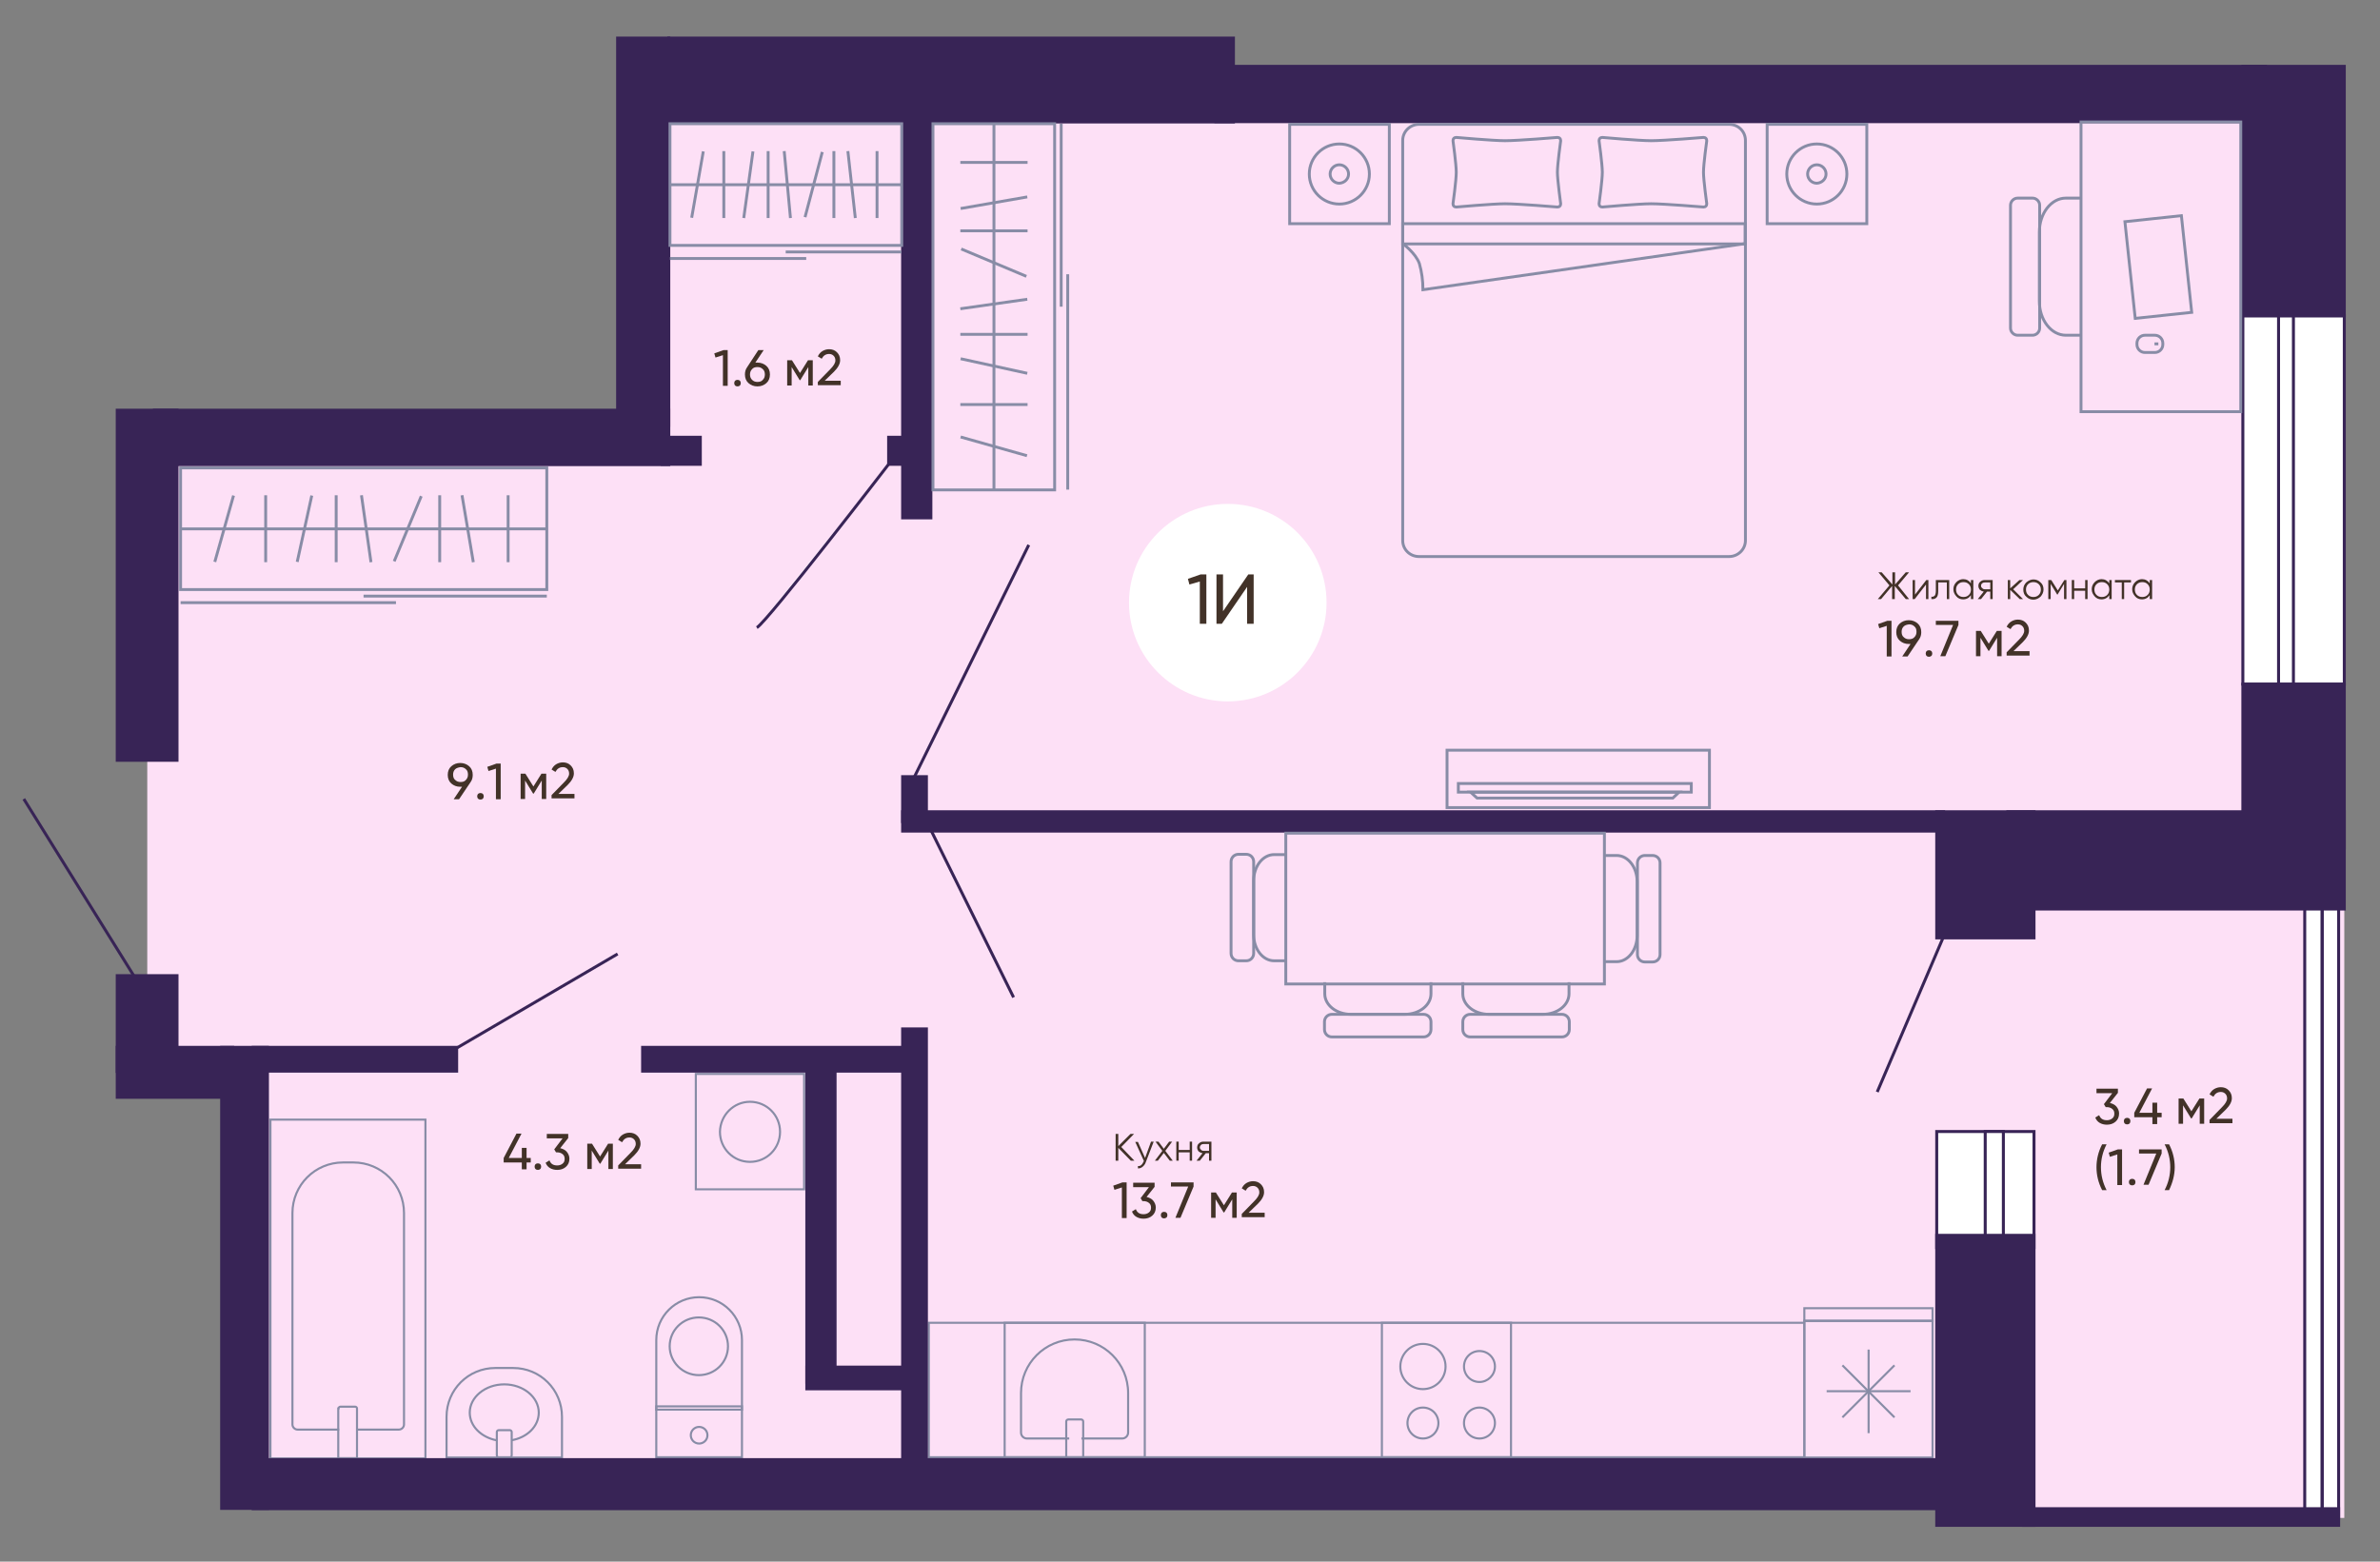 <?xml version="1.0" encoding="utf-8"?> <svg xmlns="http://www.w3.org/2000/svg" xmlns:xlink="http://www.w3.org/1999/xlink" version="1.1" x="0px" y="0px" width="800px" height="525px" viewBox="0 0 800 525" xml:space="preserve"><rect x="0" y="0" width="800" height="525" fill="#808080" stroke="none"/> <g id="Слой_1"> <polygon fill="#FDE0F6" points="788,28.1 788,510.3 670.4,510.3 670.4,497.8 82.4,497.8 82.4,360.2 49.5,360.2 49.5,150.3 216.2,150.3 216.2,28.1 "></polygon> <rect x="651" y="380.4" fill="#FFFFFF" stroke="#382456" stroke-miterlimit="10" width="32.7" height="39"></rect> <rect x="667.3" y="380.4" fill="#FFFFFF" stroke="#382456" stroke-miterlimit="10" width="6.1" height="39"></rect> <rect x="780.6" y="300.2" fill="#FFFFFF" stroke="#382456" stroke-miterlimit="10" width="5.5" height="210.1"></rect> <rect x="774.7" y="300.2" fill="#FFFFFF" stroke="#382456" stroke-miterlimit="10" width="5.8" height="210.1"></rect> <rect x="753.9" y="106.2" fill="#FFFFFF" stroke="#382456" stroke-miterlimit="10" width="34.1" height="123.8"></rect> <rect x="765.9" y="106.2" fill="#FFFFFF" stroke="#382456" stroke-miterlimit="10" width="5" height="123.8"></rect> <line fill="#FFFFFF" stroke="#382456" stroke-miterlimit="10" x1="8" y1="268.6" x2="49.5" y2="335.3"></line> <line fill="#FFFFFF" stroke="#382456" stroke-miterlimit="10" x1="207.6" y1="320.7" x2="146.9" y2="356.2"></line> <line fill="#FFFFFF" stroke="#382456" stroke-miterlimit="10" x1="340.7" y1="335.3" x2="311.5" y2="276.2"></line> <line fill="#FFFFFF" stroke="#382456" stroke-miterlimit="10" x1="345.8" y1="183.2" x2="307.4" y2="261.1"></line> <path fill="#FFFFFF" stroke="#382456" stroke-miterlimit="10" d="M254.4,211c3.7-2.2,44.2-54.8,44.2-54.8"></path> <line fill="#FFFFFF" stroke="#382456" stroke-miterlimit="10" x1="631" y1="367.1" x2="655.5" y2="309.7"></line> <g> <path fill="#423228" d="M641.7,201.4h-1.1l-3.7-4.4v4.4H636V197l-3.7,4.4h-1.1l3.9-4.6l-3.7-4.4h1.1l3.6,4.1v-4.1h0.9v4.1l3.6-4.1 h1.1l-3.7,4.4L641.7,201.4z"></path> <path fill="#423228" d="M647.5,195h0.7v6.4h-0.8v-4.9l-3.8,4.9h-0.7V195h0.8v4.9L647.5,195z"></path> <path fill="#423228" d="M655.2,195v6.4h-0.8v-5.6h-2.9v2.9c0,1.1-0.2,1.8-0.6,2.2c-0.4,0.4-1,0.6-1.7,0.5v-0.8 c0.5,0.1,0.8-0.1,1.1-0.3c0.2-0.3,0.4-0.8,0.4-1.6V195H655.2z"></path> <path fill="#423228" d="M662.5,195h0.8v6.4h-0.8v-1.3c-0.6,0.9-1.5,1.4-2.6,1.4c-0.9,0-1.7-0.3-2.3-1s-1-1.4-1-2.4 c0-0.9,0.3-1.7,1-2.4c0.6-0.6,1.4-1,2.3-1c1.1,0,2,0.5,2.6,1.4V195z M658.2,200c0.5,0.5,1.1,0.7,1.8,0.7c0.7,0,1.3-0.2,1.8-0.7 c0.5-0.5,0.7-1.1,0.7-1.8s-0.2-1.3-0.7-1.8c-0.5-0.5-1.1-0.7-1.8-0.7c-0.7,0-1.3,0.2-1.8,0.7c-0.5,0.5-0.7,1.1-0.7,1.8 S657.7,199.5,658.2,200z"></path> <path fill="#423228" d="M669.8,195v6.4H669v-2.5h-1.1l-2,2.5h-1.1l2-2.5c-0.5-0.1-0.9-0.3-1.3-0.6c-0.3-0.4-0.5-0.8-0.5-1.3 c0-0.6,0.2-1.1,0.6-1.4c0.4-0.4,0.9-0.6,1.5-0.6H669.8z M667.2,198.1h1.8v-2.3h-1.8c-0.4,0-0.7,0.1-0.9,0.3 c-0.3,0.2-0.4,0.5-0.4,0.8c0,0.4,0.1,0.6,0.4,0.8C666.5,198,666.8,198.1,667.2,198.1z"></path> <path fill="#423228" d="M680,201.4h-1.1l-3.2-3.1v3.1h-0.8V195h0.8v2.8l3.1-2.8h1.2l-3.3,3.1L680,201.4z"></path> <path fill="#423228" d="M685.9,200.6c-0.7,0.6-1.5,1-2.4,1c-0.9,0-1.7-0.3-2.4-1c-0.7-0.6-1-1.4-1-2.4c0-0.9,0.3-1.7,1-2.4 c0.7-0.6,1.5-1,2.4-1c0.9,0,1.7,0.3,2.4,1c0.7,0.6,1,1.4,1,2.4C686.9,199.1,686.5,199.9,685.9,200.6z M681.7,200 c0.5,0.5,1.1,0.7,1.8,0.7c0.7,0,1.3-0.2,1.8-0.7c0.5-0.5,0.7-1.1,0.7-1.8s-0.2-1.3-0.7-1.8c-0.5-0.5-1.1-0.7-1.8-0.7 c-0.7,0-1.3,0.2-1.8,0.7c-0.5,0.5-0.7,1.1-0.7,1.8S681.2,199.5,681.7,200z"></path> <path fill="#423228" d="M694.6,195v6.4h-0.8v-5.1l-2.2,3.6h-0.1l-2.2-3.6v5.1h-0.8V195h1l2.2,3.5l2.2-3.5H694.6z"></path> <path fill="#423228" d="M700.9,195h0.8v6.4h-0.8v-2.8h-3.7v2.8h-0.8V195h0.8v2.8h3.7V195z"></path> <path fill="#423228" d="M709,195h0.8v6.4H709v-1.3c-0.6,0.9-1.5,1.4-2.6,1.4c-0.9,0-1.7-0.3-2.3-1s-1-1.4-1-2.4 c0-0.9,0.3-1.7,1-2.4c0.6-0.6,1.4-1,2.3-1c1.1,0,2,0.5,2.6,1.4V195z M704.7,200c0.5,0.5,1.1,0.7,1.8,0.7c0.7,0,1.3-0.2,1.8-0.7 c0.5-0.5,0.7-1.1,0.7-1.8s-0.2-1.3-0.7-1.8c-0.5-0.5-1.1-0.7-1.8-0.7c-0.7,0-1.3,0.2-1.8,0.7c-0.5,0.5-0.7,1.1-0.7,1.8 S704.2,199.5,704.7,200z"></path> <path fill="#423228" d="M716.3,195v0.8H714v5.6h-0.8v-5.6h-2.3V195H716.3z"></path> <path fill="#423228" d="M722.6,195h0.8v6.4h-0.8v-1.3c-0.6,0.9-1.5,1.4-2.6,1.4c-0.9,0-1.7-0.3-2.3-1s-1-1.4-1-2.4 c0-0.9,0.3-1.7,1-2.4c0.6-0.6,1.4-1,2.3-1c1.1,0,2,0.5,2.6,1.4V195z M718.3,200c0.5,0.5,1.1,0.7,1.8,0.7c0.7,0,1.3-0.2,1.8-0.7 c0.5-0.5,0.7-1.1,0.7-1.8s-0.2-1.3-0.7-1.8c-0.5-0.5-1.1-0.7-1.8-0.7c-0.7,0-1.3,0.2-1.8,0.7c-0.5,0.5-0.7,1.1-0.7,1.8 S717.8,199.5,718.3,200z"></path> </g> <g> <path fill="#423228" d="M634.4,208.7h1.4v12h-1.6v-10.3l-2.5,0.8l-0.4-1.4L634.4,208.7z"></path> <path fill="#423228" d="M645.8,212.5c0,0.9-0.2,1.7-0.7,2.4h0l-3.9,5.8h-1.8l2.8-4.2c-0.3,0-0.4,0-0.6,0c-1.2,0-2.2-0.4-3-1.1 c-0.8-0.7-1.2-1.7-1.2-2.9s0.4-2.2,1.2-2.9c0.8-0.7,1.8-1.1,3-1.1s2.2,0.4,3,1.1C645.4,210.3,645.8,211.3,645.8,212.5z M639.9,210.6c-0.5,0.5-0.7,1.1-0.7,1.8c0,0.8,0.2,1.4,0.7,1.8c0.5,0.5,1.1,0.7,1.8,0.7s1.4-0.2,1.8-0.7c0.5-0.5,0.7-1.1,0.7-1.8 c0-0.8-0.2-1.4-0.7-1.8c-0.5-0.5-1.1-0.7-1.8-0.7C640.9,210,640.3,210.2,639.9,210.6z"></path> <path fill="#423228" d="M648.4,220.8c-0.3,0-0.6-0.1-0.8-0.3c-0.2-0.2-0.3-0.5-0.3-0.8s0.1-0.6,0.3-0.8c0.2-0.2,0.5-0.3,0.8-0.3 c0.3,0,0.6,0.1,0.8,0.3c0.2,0.2,0.3,0.5,0.3,0.8s-0.1,0.6-0.3,0.8C648.9,220.7,648.7,220.8,648.4,220.8z"></path> <path fill="#423228" d="M650.8,208.7h7.5v1.4l-4.4,10.5h-1.7l4.3-10.5h-5.8V208.7z"></path> <path fill="#423228" d="M672.8,212.1v8.5h-1.5v-6.2l-2.7,4.4h-0.2l-2.7-4.4v6.2h-1.5v-8.5h1.6l2.7,4.3l2.7-4.3H672.8z"></path> <path fill="#423228" d="M674.5,220.6v-1.3l4.2-4.3c1.1-1.1,1.7-2.1,1.7-2.9c0-0.7-0.2-1.2-0.6-1.6s-0.9-0.6-1.5-0.6 c-1.1,0-1.9,0.5-2.5,1.6l-1.3-0.8c0.4-0.8,0.9-1.4,1.6-1.8c0.7-0.4,1.4-0.6,2.2-0.6c1,0,1.9,0.3,2.6,1c0.7,0.7,1.1,1.5,1.1,2.7 c0,1.2-0.7,2.5-2.1,3.9l-3.1,3h5.4v1.5H674.5z"></path> </g> <g> <path fill="#423228" d="M381.3,390.2h-1.2l-4.2-4.3v4.3H375v-9h0.9v4.1l4.1-4.1h1.2l-4.3,4.4L381.3,390.2z"></path> <path fill="#423228" d="M386.9,383.8h0.9l-2.7,7c-0.2,0.6-0.6,1.1-1.1,1.5s-1,0.5-1.5,0.5V392c0.8,0.1,1.4-0.4,1.8-1.3l0.2-0.4 l-2.9-6.4h0.9l2.4,5.4L386.9,383.8z"></path> <path fill="#423228" d="M394.2,390.2h-1l-2-2.6l-2,2.6h-1l2.5-3.3l-2.3-3.1h1l1.8,2.4l1.8-2.4h1l-2.3,3.1L394.2,390.2z"></path> <path fill="#423228" d="M399.9,383.8h0.8v6.4h-0.8v-2.8h-3.7v2.8h-0.8v-6.4h0.8v2.8h3.7V383.8z"></path> <path fill="#423228" d="M407.2,383.8v6.4h-0.8v-2.5h-1.1l-2,2.5h-1.1l2-2.5c-0.5-0.1-0.9-0.3-1.3-0.6c-0.3-0.4-0.5-0.8-0.5-1.3 c0-0.6,0.2-1.1,0.6-1.4c0.4-0.4,0.9-0.6,1.5-0.6H407.2z M404.6,386.9h1.8v-2.3h-1.8c-0.4,0-0.7,0.1-0.9,0.3s-0.4,0.5-0.4,0.8 s0.1,0.6,0.4,0.8C403.9,386.8,404.2,386.9,404.6,386.9z"></path> </g> <g> <path fill="#423228" d="M377.3,397.5h1.4v12h-1.6v-10.3l-2.5,0.8l-0.4-1.4L377.3,397.5z"></path> <path fill="#423228" d="M385.4,402.4c0.9,0.2,1.7,0.6,2.2,1.2s0.9,1.4,0.9,2.3c0,1.2-0.4,2.1-1.2,2.8s-1.8,1-2.9,1 c-0.9,0-1.7-0.2-2.4-0.6c-0.7-0.4-1.2-1-1.5-1.8l1.3-0.8c0.4,1.1,1.2,1.7,2.6,1.7c0.7,0,1.3-0.2,1.8-0.6c0.5-0.4,0.7-0.9,0.7-1.6 s-0.2-1.2-0.7-1.6c-0.5-0.4-1.1-0.6-1.8-0.6H384l-0.6-1l2.8-3.7h-5.3v-1.5h7.2v1.4L385.4,402.4z"></path> <path fill="#423228" d="M391.3,409.6c-0.3,0-0.6-0.1-0.8-0.3c-0.2-0.2-0.3-0.5-0.3-0.8s0.1-0.6,0.3-0.8c0.2-0.2,0.5-0.3,0.8-0.3 c0.3,0,0.6,0.1,0.8,0.3c0.2,0.2,0.3,0.5,0.3,0.8s-0.1,0.6-0.3,0.8C391.8,409.5,391.6,409.6,391.3,409.6z"></path> <path fill="#423228" d="M393.7,397.5h7.5v1.4l-4.4,10.5h-1.7l4.3-10.5h-5.8V397.5z"></path> <path fill="#423228" d="M415.7,400.9v8.5h-1.5v-6.2l-2.7,4.4h-0.2l-2.7-4.4v6.2h-1.5v-8.5h1.6l2.7,4.3l2.7-4.3H415.7z"></path> <path fill="#423228" d="M417.4,409.4v-1.3l4.2-4.3c1.1-1.1,1.7-2.1,1.7-2.9c0-0.7-0.2-1.2-0.6-1.6c-0.4-0.4-0.9-0.6-1.5-0.6 c-1.1,0-1.9,0.5-2.5,1.6l-1.3-0.8c0.4-0.8,0.9-1.4,1.6-1.8c0.7-0.4,1.4-0.6,2.2-0.6c1,0,1.9,0.3,2.6,1c0.7,0.7,1.1,1.5,1.1,2.7 c0,1.2-0.7,2.5-2.1,3.9l-3.1,3h5.4v1.5H417.4z"></path> </g> <g> <path fill="#423228" d="M709.2,370.8c0.9,0.2,1.7,0.6,2.2,1.2s0.9,1.4,0.9,2.3c0,1.2-0.4,2.1-1.2,2.8s-1.8,1-2.9,1 c-0.9,0-1.7-0.2-2.4-0.6c-0.7-0.4-1.2-1-1.5-1.8l1.3-0.8c0.4,1.1,1.2,1.7,2.6,1.7c0.7,0,1.3-0.2,1.8-0.6c0.5-0.4,0.7-0.9,0.7-1.6 s-0.2-1.2-0.7-1.6c-0.5-0.4-1.1-0.6-1.8-0.6h-0.4l-0.6-1l2.8-3.7h-5.3v-1.5h7.2v1.4L709.2,370.8z"></path> <path fill="#423228" d="M715,378c-0.3,0-0.6-0.1-0.8-0.3c-0.2-0.2-0.3-0.5-0.3-0.8s0.1-0.6,0.3-0.8c0.2-0.2,0.5-0.3,0.8-0.3 c0.3,0,0.6,0.1,0.8,0.3c0.2,0.2,0.3,0.5,0.3,0.8s-0.1,0.6-0.3,0.8C715.6,377.9,715.3,378,715,378z"></path> <path fill="#423228" d="M726.6,374.1v1.5h-1.5v2.3h-1.6v-2.3h-6.1v-1.5l4.3-8.2h1.7l-4.3,8.2h4.4v-3.4h1.6v3.4H726.6z"></path> <path fill="#423228" d="M740.9,369.3v8.5h-1.5v-6.2l-2.7,4.4h-0.2l-2.7-4.4v6.2h-1.5v-8.5h1.6l2.7,4.3l2.7-4.3H740.9z"></path> <path fill="#423228" d="M742.7,377.8v-1.3l4.2-4.3c1.1-1.1,1.7-2.1,1.7-2.9c0-0.7-0.2-1.2-0.6-1.6c-0.4-0.4-0.9-0.6-1.5-0.6 c-1.1,0-1.9,0.5-2.5,1.6l-1.3-0.8c0.4-0.8,0.9-1.4,1.6-1.8c0.7-0.4,1.4-0.6,2.2-0.6c1,0,1.9,0.3,2.6,1c0.7,0.7,1.1,1.5,1.1,2.7 c0,1.2-0.7,2.5-2.1,3.9l-3.1,3h5.4v1.5H742.7z"></path> <path fill="#423228" d="M706.6,400.1c-1.3-2.5-1.9-5.1-1.9-7.7s0.6-5.2,1.9-7.7h1.5c-1.3,2.5-1.9,5.1-1.9,7.7s0.6,5.2,1.9,7.7 H706.6z"></path> <path fill="#423228" d="M711.9,386.4h1.4v12h-1.6v-10.3l-2.5,0.8l-0.4-1.4L711.9,386.4z"></path> <path fill="#423228" d="M716.7,398.5c-0.3,0-0.6-0.1-0.8-0.3c-0.2-0.2-0.3-0.5-0.3-0.8s0.1-0.6,0.3-0.8c0.2-0.2,0.5-0.3,0.8-0.3 c0.3,0,0.6,0.1,0.8,0.3c0.2,0.2,0.3,0.5,0.3,0.8s-0.1,0.6-0.3,0.8C717.3,398.4,717,398.5,716.7,398.5z"></path> <path fill="#423228" d="M719.1,386.4h7.5v1.4l-4.4,10.5h-1.7l4.3-10.5h-5.8V386.4z"></path> <path fill="#423228" d="M729.1,400.1h-1.5c1.3-2.5,1.9-5.1,1.9-7.7s-0.6-5.2-1.9-7.7h1.5c1.3,2.5,1.9,5.1,1.9,7.7 S730.3,397.6,729.1,400.1z"></path> </g> <g> <path fill="#423228" d="M158.9,260.5c0,0.9-0.2,1.7-0.7,2.4h0l-3.9,5.8h-1.8l2.8-4.2c-0.3,0-0.4,0-0.6,0c-1.2,0-2.2-0.4-3-1.1 c-0.8-0.7-1.2-1.7-1.2-2.9s0.4-2.2,1.2-2.9c0.8-0.7,1.8-1.1,3-1.1s2.2,0.4,3,1.1C158.5,258.3,158.9,259.3,158.9,260.5z M153,258.6 c-0.5,0.5-0.7,1.1-0.7,1.8c0,0.8,0.2,1.4,0.7,1.8c0.5,0.5,1.1,0.7,1.8,0.7c0.8,0,1.4-0.2,1.8-0.7c0.5-0.5,0.7-1.1,0.7-1.8 c0-0.8-0.2-1.4-0.7-1.8c-0.5-0.5-1.1-0.7-1.8-0.7C154.1,258,153.4,258.2,153,258.6z"></path> <path fill="#423228" d="M161.5,268.8c-0.3,0-0.6-0.1-0.8-0.3s-0.3-0.5-0.3-0.8s0.1-0.6,0.3-0.8c0.2-0.2,0.5-0.3,0.8-0.3 c0.3,0,0.6,0.1,0.8,0.3c0.2,0.2,0.3,0.5,0.3,0.8s-0.1,0.6-0.3,0.8S161.8,268.8,161.5,268.8z"></path> <path fill="#423228" d="M166.9,256.7h1.4v12h-1.6v-10.3l-2.5,0.8l-0.4-1.4L166.9,256.7z"></path> <path fill="#423228" d="M183.6,260.1v8.5h-1.5v-6.2l-2.7,4.4h-0.2l-2.7-4.4v6.2h-1.5v-8.5h1.6l2.7,4.3l2.7-4.3H183.6z"></path> <path fill="#423228" d="M185.4,268.6v-1.3l4.2-4.3c1.1-1.1,1.7-2.1,1.7-2.9c0-0.7-0.2-1.2-0.6-1.6s-0.9-0.6-1.5-0.6 c-1.1,0-1.9,0.5-2.5,1.6l-1.3-0.8c0.4-0.8,0.9-1.4,1.6-1.8s1.4-0.6,2.2-0.6c1,0,1.9,0.3,2.6,1c0.7,0.7,1.1,1.5,1.1,2.7 c0,1.2-0.7,2.5-2.1,3.9l-3.1,3h5.4v1.5H185.4z"></path> </g> <g> <path fill="#423228" d="M243.2,117.7h1.4v12H243v-10.3l-2.5,0.8l-0.4-1.4L243.2,117.7z"></path> <path fill="#423228" d="M247.9,129.9c-0.3,0-0.6-0.1-0.8-0.3s-0.3-0.5-0.3-0.8s0.1-0.6,0.3-0.8c0.2-0.2,0.5-0.3,0.8-0.3 c0.3,0,0.6,0.1,0.8,0.3c0.2,0.2,0.3,0.5,0.3,0.8s-0.1,0.6-0.3,0.8S248.3,129.9,247.9,129.9z"></path> <path fill="#423228" d="M254.6,121.9c1.2,0,2.2,0.4,3,1.1c0.8,0.7,1.2,1.7,1.2,2.9s-0.4,2.2-1.2,2.9s-1.8,1.1-3,1.1 c-1.2,0-2.2-0.4-3-1.1s-1.2-1.7-1.2-2.9c0-0.9,0.2-1.7,0.7-2.4l3.8-5.8h1.8l-2.8,4.2C254.3,121.9,254.5,121.9,254.6,121.9z M252.8,127.7c0.5,0.5,1.1,0.7,1.8,0.7c0.8,0,1.4-0.2,1.8-0.7c0.5-0.5,0.7-1.1,0.7-1.8s-0.2-1.4-0.7-1.8c-0.5-0.5-1.1-0.7-1.8-0.7 c-0.8,0-1.4,0.2-1.8,0.7c-0.5,0.5-0.7,1.1-0.7,1.8S252.3,127.2,252.8,127.7z"></path> <path fill="#423228" d="M273.2,121.1v8.5h-1.5v-6.2l-2.7,4.4h-0.2l-2.7-4.4v6.2h-1.5v-8.5h1.6l2.7,4.3l2.7-4.3H273.2z"></path> <path fill="#423228" d="M274.9,129.7v-1.3l4.2-4.3c1.1-1.1,1.7-2.1,1.7-2.9c0-0.7-0.2-1.2-0.6-1.6s-0.9-0.6-1.5-0.6 c-1.1,0-1.9,0.5-2.5,1.6l-1.3-0.8c0.4-0.8,0.9-1.4,1.6-1.8s1.4-0.6,2.2-0.6c1,0,1.9,0.3,2.6,1c0.7,0.7,1.1,1.5,1.1,2.7 c0,1.2-0.7,2.5-2.1,3.9l-3.1,3h5.4v1.5H274.9z"></path> </g> <g> <path fill="#423228" d="M178.4,389.3v1.5H177v2.3h-1.6v-2.3h-6.1v-1.5l4.3-8.2h1.7l-4.3,8.2h4.4v-3.4h1.6v3.4H178.4z"></path> <path fill="#423228" d="M180.8,393.3c-0.3,0-0.6-0.1-0.8-0.3c-0.2-0.2-0.3-0.5-0.3-0.8s0.1-0.6,0.3-0.8s0.5-0.3,0.8-0.3 c0.3,0,0.6,0.1,0.8,0.3s0.3,0.5,0.3,0.8s-0.1,0.6-0.3,0.8C181.4,393.2,181.2,393.3,180.8,393.3z"></path> <path fill="#423228" d="M188.3,386c0.9,0.2,1.7,0.6,2.2,1.2s0.9,1.4,0.9,2.3c0,1.2-0.4,2.1-1.2,2.8c-0.8,0.7-1.8,1-2.9,1 c-0.9,0-1.7-0.2-2.4-0.6c-0.7-0.4-1.2-1-1.5-1.8l1.3-0.8c0.4,1.1,1.2,1.7,2.6,1.7c0.7,0,1.3-0.2,1.8-0.6c0.5-0.4,0.7-0.9,0.7-1.6 s-0.2-1.2-0.7-1.6c-0.5-0.4-1.1-0.6-1.8-0.6h-0.4l-0.6-1l2.8-3.7h-5.3v-1.5h7.2v1.4L188.3,386z"></path> <path fill="#423228" d="M206,384.5v8.5h-1.5v-6.2l-2.7,4.4h-0.2l-2.7-4.4v6.2h-1.5v-8.5h1.6l2.7,4.3l2.7-4.3H206z"></path> <path fill="#423228" d="M207.8,393.1v-1.3l4.2-4.3c1.1-1.1,1.7-2.1,1.7-2.9c0-0.7-0.2-1.2-0.6-1.6c-0.4-0.4-0.9-0.6-1.5-0.6 c-1.1,0-1.9,0.5-2.5,1.6l-1.3-0.8c0.4-0.8,0.9-1.4,1.6-1.8c0.7-0.4,1.4-0.6,2.2-0.6c1,0,1.9,0.3,2.6,1s1.1,1.5,1.1,2.7 c0,1.2-0.7,2.5-2.1,3.9l-3.1,3h5.4v1.5H207.8z"></path> </g> <g> <path fill="#FFFFFF" d="M445.9,202.6c0,18.3-14.9,33.2-33.2,33.2c-18.3,0-33.2-14.9-33.2-33.2c0-18.3,14.9-33.2,33.2-33.2 C431.1,169.4,445.9,184.3,445.9,202.6"></path> <g> <path fill="#423228" d="M403.6,193.1h1.9v16.6h-2.2v-14.2l-3.5,1l-0.5-1.9L403.6,193.1z"></path> <path fill="#423228" d="M419.2,209.7v-12.4l-8.5,12.4h-1.8v-16.6h2.2v12.4l8.5-12.4h1.8v16.6H419.2z"></path> </g> </g> <g> <rect x="606.5" y="444" fill="none" stroke="#888CA6" stroke-width="0.7" width="43.1" height="46"></rect> <rect x="606.5" y="439.8" fill="none" stroke="#888CA6" stroke-width="0.7" width="43.1" height="4.3"></rect> <line fill="none" stroke="#888CA6" stroke-width="0.7" x1="628.1" y1="453.7" x2="628.1" y2="481.8"></line> <line fill="none" stroke="#888CA6" stroke-width="0.7" x1="614" y1="467.7" x2="642.2" y2="467.7"></line> <line fill="none" stroke="#888CA6" stroke-width="0.7" x1="619.3" y1="459" x2="636.8" y2="476.5"></line> <line fill="none" stroke="#888CA6" stroke-width="0.7" x1="619.3" y1="476.5" x2="636.8" y2="459"></line> </g> <g> <path fill="none" stroke="#888CA6" stroke-width="0.7" d="M359.4,483.6h-14.2c-1.1,0-2-0.9-2-2v-13.3c0-9.9,8-18,18-18 c9.9,0,18,8,18,18v13.3c0,1.1-0.9,2-2,2h-13.7"></path> <path fill="none" stroke="#888CA6" stroke-width="0.7" d="M364.1,477.9c0-0.4-0.3-0.7-0.7-0.7h-4.3c-0.4,0-0.7,0.3-0.7,0.7V490 h5.7V477.9z"></path> <rect x="337.7" y="444.7" fill="none" stroke="#888CA6" stroke-width="0.7" width="47.1" height="45.2"></rect> </g> <rect x="312.2" y="444.7" fill="none" stroke="#888CA6" stroke-width="0.7" width="294.3" height="45.2"></rect> <g> <path fill="none" stroke="#888CA6" stroke-width="0.7" d="M502.5,478.4c0,2.9-2.3,5.2-5.2,5.2c-2.9,0-5.2-2.3-5.2-5.2 c0-2.9,2.3-5.2,5.2-5.2C500.1,473.2,502.5,475.5,502.5,478.4z"></path> <path fill="none" stroke="#888CA6" stroke-width="0.7" d="M478.3,451.8c4.2,0,7.6,3.4,7.6,7.6c0,4.2-3.4,7.6-7.6,7.6 c-4.2,0-7.6-3.4-7.6-7.6C470.7,455.2,474.1,451.8,478.3,451.8z"></path> <path fill="none" stroke="#888CA6" stroke-width="0.7" d="M497.3,464.6c-2.9,0-5.2-2.3-5.2-5.2s2.3-5.2,5.2-5.2 c2.9,0,5.2,2.3,5.2,5.2S500.1,464.6,497.3,464.6z"></path> <path fill="none" stroke="#888CA6" stroke-width="0.7" d="M478.3,473.2c2.9,0,5.2,2.3,5.2,5.2s-2.3,5.2-5.2,5.2 c-2.9,0-5.2-2.3-5.2-5.2S475.4,473.2,478.3,473.2z"></path> <rect x="464.5" y="444.7" fill="none" stroke="#888CA6" stroke-width="0.7" width="43.4" height="45.2"></rect> </g> <g> <polygon fill="none" stroke="#888CA6" stroke-width="0.7" points="220.6,472.8 235,472.8 249.4,472.8 249.4,489.9 220.6,489.9 "></polygon> <path fill="none" stroke="#888CA6" stroke-width="0.7" d="M220.6,450.5c0-8,6.5-14.4,14.4-14.4c8,0,14.4,6.5,14.4,14.4v23.4h-28.8 V450.5z"></path> <path fill="none" stroke="#888CA6" stroke-width="0.7" d="M244.7,452.6c0,5.4-4.4,9.7-9.8,9.7c-5.4,0-9.8-4.4-9.8-9.7 c0-5.4,4.4-9.7,9.8-9.7C240.4,442.9,244.7,447.3,244.7,452.6z"></path> <path fill="none" stroke="#888CA6" stroke-width="0.7" d="M237.8,482.5c0,1.6-1.3,2.8-2.8,2.8c-1.6,0-2.8-1.3-2.8-2.8 c0-1.6,1.3-2.8,2.8-2.8C236.5,479.7,237.8,480.9,237.8,482.5z"></path> </g> <g> <path fill="none" stroke="#888CA6" stroke-width="0.7" d="M252.1,370.4c5.6,0,10.1,4.5,10.1,10.1c0,5.6-4.5,10.1-10.1,10.1 c-5.6,0-10.1-4.5-10.1-10.1C242.1,374.9,246.6,370.4,252.1,370.4z"></path> <rect x="234" y="361" transform="matrix(-1 4.504385e-11 -4.504385e-11 -1 504.289 760.83)" fill="none" stroke="#888CA6" stroke-width="0.7" width="36.4" height="38.8"></rect> </g> <g> <path fill="none" stroke="#888CA6" stroke-width="0.7" d="M150.1,476.3c0-9.1,7.3-16.4,16.4-16.4h6c9.1,0,16.4,7.3,16.4,16.4v13.7 h-38.8V476.3z"></path> <path fill="none" stroke="#888CA6" stroke-width="0.7" d="M166.9,484.2c-5.1-1-9-4.7-9-9.3c0-5.2,5.2-9.5,11.6-9.5 c6.4,0,11.6,4.3,11.6,9.5c0,4.6-3.9,8.4-9.2,9.3"></path> <path fill="none" stroke="#888CA6" stroke-width="0.7" d="M167,481.4c0-0.3,0.3-0.6,0.6-0.6h3.8c0.3,0,0.6,0.3,0.6,0.6v7.9 c0,0.3-0.3,0.6-0.6,0.6h-3.8c-0.3,0-0.6-0.3-0.6-0.6V481.4z"></path> </g> <g> <path fill="none" stroke="#888CA6" stroke-width="0.7" d="M120.1,480.6h14c0.9,0,1.7-0.8,1.7-1.7v-71.1c0-9.4-7.6-17-17-17h-3.5 c-9.4,0-17,7.6-17,17v71.1c0,0.9,0.8,1.7,1.7,1.7h14"></path> <rect x="90.9" y="376.4" fill="none" stroke="#888CA6" stroke-width="0.7" width="52.1" height="113.9"></rect> <path fill="none" stroke="#888CA6" stroke-width="0.7" d="M113.8,473.5c0-0.3,0.3-0.6,0.6-0.6h5c0.3,0,0.6,0.3,0.6,0.6v16.7h-6.3 V473.5z"></path> </g> <rect x="651" y="415.3" fill="#382456" stroke="#382456" stroke-miterlimit="10" width="32.7" height="97.5"></rect> <rect x="680.3" y="507.2" fill="#382456" stroke="#382456" stroke-miterlimit="10" width="105.8" height="5.6"></rect> <rect x="651" y="272.9" fill="#382456" stroke="#382456" stroke-miterlimit="10" width="32.7" height="42.4"></rect> <rect x="674.9" y="272.9" fill="#382456" stroke="#382456" stroke-miterlimit="10" width="113.1" height="32.7"></rect> <rect x="753.9" y="230" fill="#382456" stroke="#382456" stroke-miterlimit="10" width="34.1" height="55.1"></rect> <rect x="753.9" y="22.3" fill="#382456" stroke="#382456" stroke-miterlimit="10" width="34.1" height="83.8"></rect> <rect x="74.5" y="352.1" fill="#382456" stroke="#382456" stroke-miterlimit="10" width="15.4" height="155"></rect> <rect x="85.1" y="490.7" fill="#382456" stroke="#382456" stroke-miterlimit="10" width="570.4" height="16.5"></rect> <rect x="303.4" y="345.9" fill="#382456" stroke="#382456" stroke-miterlimit="10" width="8" height="144.8"></rect> <rect x="85.1" y="352.1" fill="#382456" stroke="#382456" stroke-miterlimit="10" width="68.4" height="8"></rect> <rect x="216" y="352.1" fill="#382456" stroke="#382456" stroke-miterlimit="10" width="91.4" height="8"></rect> <rect x="271.2" y="459.6" fill="#382456" stroke="#382456" stroke-miterlimit="10" width="34.4" height="7.3"></rect> <rect x="271.2" y="356.2" fill="#382456" stroke="#382456" stroke-miterlimit="10" width="9.5" height="108.5"></rect> <rect x="39.4" y="352.1" fill="#382456" stroke="#382456" stroke-miterlimit="10" width="38.8" height="16.8"></rect> <rect x="39.4" y="328" fill="#382456" stroke="#382456" stroke-miterlimit="10" width="20.1" height="32.2"></rect> <rect x="39.4" y="137.9" fill="#382456" stroke="#382456" stroke-miterlimit="10" width="20.1" height="117.7"></rect> <rect x="51.9" y="137.9" fill="#382456" stroke="#382456" stroke-miterlimit="10" width="172.9" height="18.3"></rect> <rect x="207.6" y="12.8" fill="#382456" stroke="#382456" stroke-miterlimit="10" width="17.2" height="130.2"></rect> <rect x="224.8" y="12.8" fill="#382456" stroke="#382456" stroke-miterlimit="10" width="189.8" height="28.2"></rect> <rect x="408.7" y="22.3" fill="#382456" stroke="#382456" stroke-miterlimit="10" width="352.8" height="18.6"></rect> <rect x="303.4" y="272.9" fill="#382456" stroke="#382456" stroke-miterlimit="10" width="349.9" height="6.5"></rect> <rect x="303.4" y="261.1" fill="#382456" stroke="#382456" stroke-miterlimit="10" width="8" height="15.1"></rect> <rect x="303.4" y="36.6" fill="#382456" stroke="#382456" stroke-miterlimit="10" width="9.5" height="137.5"></rect> <rect x="298.7" y="147" fill="#382456" stroke="#382456" stroke-miterlimit="10" width="8.8" height="9.1"></rect> <rect x="222.6" y="147" fill="#382456" stroke="#382456" stroke-miterlimit="10" width="12.8" height="9.1"></rect> </g> <g id="Слой_2"> <g> <rect x="486.4" y="252.2" fill="none" stroke="#888CA6" stroke-width="0.967" width="88.2" height="19.3"></rect> <rect x="490.2" y="263.4" fill="none" stroke="#888CA6" stroke-width="0.967" width="78.3" height="2.9"></rect> <polygon fill="none" stroke="#888CA6" stroke-width="0.967" points="562.3,268.3 564.4,266.3 494.3,266.3 496.5,268.3 "></polygon> </g> <g> <rect x="433.5" y="41.8" fill="none" stroke="#888CA6" stroke-width="0.967" width="33.5" height="33.4"></rect> <ellipse fill="none" stroke="#888CA6" stroke-width="0.967" cx="450.2" cy="58.5" rx="10.1" ry="10.1"></ellipse> <path fill="none" stroke="#888CA6" stroke-width="0.967" d="M453.3,58.5c0-1.7-1.4-3.1-3.1-3.1c-1.7,0-3.1,1.4-3.1,3.1 c0,1.7,1.4,3.1,3.1,3.1C451.9,61.5,453.3,60.2,453.3,58.5z"></path> <rect x="594" y="41.8" fill="none" stroke="#888CA6" stroke-width="0.967" width="33.5" height="33.4"></rect> <ellipse fill="none" stroke="#888CA6" stroke-width="0.967" cx="610.7" cy="58.5" rx="10.1" ry="10.1"></ellipse> <path fill="none" stroke="#888CA6" stroke-width="0.967" d="M613.8,58.5c0-1.7-1.4-3.1-3.1-3.1c-1.7,0-3.1,1.4-3.1,3.1 c0,1.7,1.4,3.1,3.1,3.1C612.4,61.5,613.8,60.2,613.8,58.5z"></path> <path fill="none" stroke="#888CA6" stroke-width="0.967" d="M471.5,47.2v134.5c0,3,2.4,5.4,5.5,5.4h104.2c3,0,5.5-2.4,5.5-5.4 l0-134.5c0-3-2.4-5.4-5.5-5.4H477C474,41.8,471.5,44.2,471.5,47.2z"></path> <rect x="471.5" y="75.2" fill="none" stroke="#888CA6" stroke-width="0.967" width="115.1" height="6.8"></rect> <path fill="none" stroke="#888CA6" stroke-width="0.967" d="M586.7,81.9L478.3,97.4c0-3-0.4-6-1.2-8.8c-1.3-3.6-5.6-6.7-5.6-6.7"></path> <path fill="none" stroke="#888CA6" stroke-width="0.967" d="M524.6,47.3c0,0-1.1,7.9-1.1,10.6c0,2.6,1.1,10.6,1.1,10.6 c0,0.3-0.1,0.6-0.3,0.8c-0.2,0.2-0.5,0.3-0.8,0.3c0,0-13.2-1.1-17.6-1.1c-4.1,0-16.4,1.1-16.4,1.1c-0.3,0-0.6-0.1-0.8-0.3 c-0.2-0.2-0.3-0.5-0.3-0.8c0,0,1.1-7.9,1.1-10.6c0-2.6-1.1-10.6-1.1-10.6c0-0.3,0.1-0.6,0.3-0.8c0.2-0.2,0.5-0.3,0.8-0.3 c0,0,12.3,1.1,16.4,1.1c4.4,0,17.6-1.1,17.6-1.1c0.3,0,0.6,0.1,0.8,0.3C524.5,46.7,524.6,47,524.6,47.3z"></path> <path fill="none" stroke="#888CA6" stroke-width="0.967" d="M573.7,47.3c0,0-1.1,7.9-1.1,10.6c0,2.6,1.1,10.6,1.1,10.6 c0,0.3-0.1,0.6-0.3,0.8c-0.2,0.2-0.5,0.3-0.8,0.3c0,0-13.2-1.1-17.6-1.1c-4.1,0-16.4,1.1-16.4,1.1c-0.3,0-0.6-0.1-0.8-0.3 c-0.2-0.2-0.3-0.5-0.3-0.8c0,0,1.1-7.9,1.1-10.6c0-2.6-1.1-10.6-1.1-10.6c0-0.3,0.1-0.6,0.3-0.8c0.2-0.2,0.5-0.3,0.8-0.3 c0,0,12.3,1.1,16.4,1.1c4.4,0,17.6-1.1,17.6-1.1c0.3,0,0.6,0.1,0.8,0.3C573.6,46.7,573.7,47,573.7,47.3z"></path> </g> <g> <rect x="225.2" y="41.6" fill="none" stroke="#888CA6" stroke-width="0.967" width="77.9" height="40.9"></rect> <line fill="none" stroke="#888CA6" stroke-width="0.967" x1="303" y1="62.1" x2="225.2" y2="62.1"></line> <line fill="none" stroke="#888CA6" stroke-width="0.967" x1="303" y1="84.7" x2="264.1" y2="84.7"></line> <line fill="none" stroke="#888CA6" stroke-width="0.967" x1="271" y1="86.9" x2="225.2" y2="86.9"></line> <line fill="none" stroke="#888CA6" stroke-width="0.967" x1="294.8" y1="73.3" x2="294.8" y2="50.8"></line> <line fill="none" stroke="#888CA6" stroke-width="0.967" x1="280.3" y1="73.3" x2="280.3" y2="50.8"></line> <line fill="none" stroke="#888CA6" stroke-width="0.967" x1="287.5" y1="73.3" x2="285" y2="50.8"></line> <line fill="none" stroke="#888CA6" stroke-width="0.967" x1="250" y1="73.3" x2="253.1" y2="50.9"></line> <line fill="none" stroke="#888CA6" stroke-width="0.967" x1="243.3" y1="73.3" x2="243.3" y2="50.8"></line> <line fill="none" stroke="#888CA6" stroke-width="0.967" x1="258.2" y1="73.3" x2="258.2" y2="50.8"></line> <line fill="none" stroke="#888CA6" stroke-width="0.967" x1="232.5" y1="73.2" x2="236.4" y2="50.9"></line> <line fill="none" stroke="#888CA6" stroke-width="0.967" x1="270.6" y1="73" x2="276.4" y2="51.1"></line> <line fill="none" stroke="#888CA6" stroke-width="0.967" x1="265.7" y1="73.3" x2="263.6" y2="50.8"></line> </g> <g> <rect x="313.6" y="41.6" fill="none" stroke="#888CA6" stroke-width="0.967" width="40.9" height="123.1"></rect> <line fill="none" stroke="#888CA6" stroke-width="0.967" x1="334.1" y1="41.6" x2="334.1" y2="164.6"></line> <line fill="none" stroke="#888CA6" stroke-width="0.967" x1="356.7" y1="41.6" x2="356.7" y2="103.1"></line> <line fill="none" stroke="#888CA6" stroke-width="0.967" x1="358.9" y1="92.2" x2="358.9" y2="164.6"></line> <line fill="none" stroke="#888CA6" stroke-width="0.967" x1="345.4" y1="54.6" x2="322.8" y2="54.6"></line> <line fill="none" stroke="#888CA6" stroke-width="0.967" x1="345.4" y1="77.6" x2="322.8" y2="77.6"></line> <line fill="none" stroke="#888CA6" stroke-width="0.967" x1="345.3" y1="66.2" x2="322.9" y2="70.1"></line> <line fill="none" stroke="#888CA6" stroke-width="0.967" x1="345.3" y1="125.5" x2="322.9" y2="120.6"></line> <line fill="none" stroke="#888CA6" stroke-width="0.967" x1="345.4" y1="136" x2="322.8" y2="136"></line> <line fill="none" stroke="#888CA6" stroke-width="0.967" x1="345.4" y1="112.4" x2="322.8" y2="112.4"></line> <line fill="none" stroke="#888CA6" stroke-width="0.967" x1="345.2" y1="153.2" x2="322.9" y2="146.9"></line> <line fill="none" stroke="#888CA6" stroke-width="0.967" x1="345" y1="92.9" x2="323.1" y2="83.7"></line> <line fill="none" stroke="#888CA6" stroke-width="0.967" x1="345.3" y1="100.6" x2="322.8" y2="103.8"></line> </g> <g> <rect x="60.7" y="157.3" fill="none" stroke="#888CA6" stroke-width="0.967" width="123.1" height="40.9"></rect> <line fill="none" stroke="#888CA6" stroke-width="0.967" x1="183.8" y1="177.8" x2="60.7" y2="177.8"></line> <line fill="none" stroke="#888CA6" stroke-width="0.967" x1="183.8" y1="200.4" x2="122.2" y2="200.4"></line> <line fill="none" stroke="#888CA6" stroke-width="0.967" x1="133.1" y1="202.6" x2="60.7" y2="202.6"></line> <line fill="none" stroke="#888CA6" stroke-width="0.967" x1="170.8" y1="189" x2="170.8" y2="166.5"></line> <line fill="none" stroke="#888CA6" stroke-width="0.967" x1="147.8" y1="189" x2="147.8" y2="166.5"></line> <line fill="none" stroke="#888CA6" stroke-width="0.967" x1="159.1" y1="189" x2="155.3" y2="166.5"></line> <line fill="none" stroke="#888CA6" stroke-width="0.967" x1="99.9" y1="188.9" x2="104.8" y2="166.6"></line> <line fill="none" stroke="#888CA6" stroke-width="0.967" x1="89.3" y1="189" x2="89.3" y2="166.5"></line> <line fill="none" stroke="#888CA6" stroke-width="0.967" x1="113" y1="189" x2="113" y2="166.5"></line> <line fill="none" stroke="#888CA6" stroke-width="0.967" x1="72.2" y1="188.9" x2="78.5" y2="166.6"></line> <line fill="none" stroke="#888CA6" stroke-width="0.967" x1="132.5" y1="188.7" x2="141.6" y2="166.8"></line> <line fill="none" stroke="#888CA6" stroke-width="0.967" x1="124.7" y1="189" x2="121.5" y2="166.5"></line> </g> <g> <rect x="432.2" y="280.1" fill="none" stroke="#888CA6" stroke-width="0.967" width="107.1" height="50.7"></rect> <path fill="none" stroke="#888CA6" stroke-width="0.967" d="M421.4,320.5v-30.8c0-1.4-1.1-2.5-2.5-2.5h-2.6 c-1.4,0-2.5,1.1-2.5,2.5v30.8c0,1.4,1.1,2.5,2.5,2.5h2.6C420.3,323,421.4,321.9,421.4,320.5z"></path> <path fill="none" stroke="#888CA6" stroke-width="0.967" d="M432.2,287.3h-3.9c-3.8,0-6.9,3.9-6.9,8.8v18.1c0,4.9,3.1,8.8,6.9,8.8 h3.9"></path> <path fill="none" stroke="#888CA6" stroke-width="0.967" d="M550.4,290.1v30.8c0,1.4,1.1,2.5,2.5,2.5h2.6c1.4,0,2.5-1.1,2.5-2.5 v-30.8c0-1.4-1.1-2.5-2.5-2.5h-2.6C551.5,287.6,550.4,288.7,550.4,290.1z"></path> <path fill="none" stroke="#888CA6" stroke-width="0.967" d="M539.5,323.3h3.9c3.8,0,6.9-3.9,6.9-8.8v-18.1c0-4.9-3.1-8.8-6.9-8.8 h-3.9"></path> <path fill="none" stroke="#888CA6" stroke-width="0.967" d="M447.7,341h30.8c1.4,0,2.5,1.1,2.5,2.5v2.6c0,1.4-1.1,2.5-2.5,2.5 h-30.8c-1.4,0-2.5-1.1-2.5-2.5v-2.6C445.2,342.1,446.3,341,447.7,341z"></path> <path fill="none" stroke="#888CA6" stroke-width="0.967" d="M481,330.2v3.9c0,3.8-3.9,6.9-8.8,6.9h-18.1c-4.9,0-8.8-3.1-8.8-6.9 v-3.9"></path> <path fill="none" stroke="#888CA6" stroke-width="0.967" d="M494.2,341h30.8c1.4,0,2.5,1.1,2.5,2.5v2.6c0,1.4-1.1,2.5-2.5,2.5 h-30.8c-1.4,0-2.5-1.1-2.5-2.5v-2.6C491.7,342.1,492.8,341,494.2,341z"></path> <path fill="none" stroke="#888CA6" stroke-width="0.967" d="M527.4,330.2v3.9c0,3.8-3.9,6.9-8.8,6.9h-18.1c-4.9,0-8.8-3.1-8.8-6.9 v-3.9"></path> </g> <g> <rect x="699.5" y="41" fill="none" stroke="#888CA6" stroke-width="0.967" width="53.7" height="97.4"></rect> <rect x="716.2" y="73.3" transform="matrix(0.994 -0.106 0.106 0.994 -5.416 77.586)" fill="none" stroke="#888CA6" stroke-width="0.967" width="19.1" height="32.7"></rect> <path fill="none" stroke="#888CA6" stroke-width="0.967" d="M718.3,115.4v0.4c0,1.5,1.2,2.7,2.7,2.7h3.3c1.5,0,2.7-1.2,2.7-2.7 v-0.4c0-1.5-1.2-2.7-2.7-2.7H721C719.5,112.7,718.3,113.9,718.3,115.4z"></path> <path fill="none" stroke="#888CA6" stroke-width="0.967" d="M685.6,110.3V69c0-1.3-1.1-2.4-2.4-2.4h-5c-1.3,0-2.4,1.1-2.4,2.4 v41.3c0,1.3,1.1,2.4,2.4,2.4h5C684.5,112.7,685.6,111.6,685.6,110.3z"></path> <path fill="none" stroke="#888CA6" stroke-width="0.967" d="M699.5,66.6h-5.1c-4.9,0-8.9,5.1-8.9,11.4v23.3c0,6.3,4,11.4,8.9,11.4 h5.1"></path> <line fill="none" stroke="#888CA6" stroke-width="0.967" x1="725.5" y1="115.6" x2="724.2" y2="115.6"></line> </g> <g> </g> <g> </g> <g> </g> <g> </g> <g> </g> <g> </g> </g> </svg> 